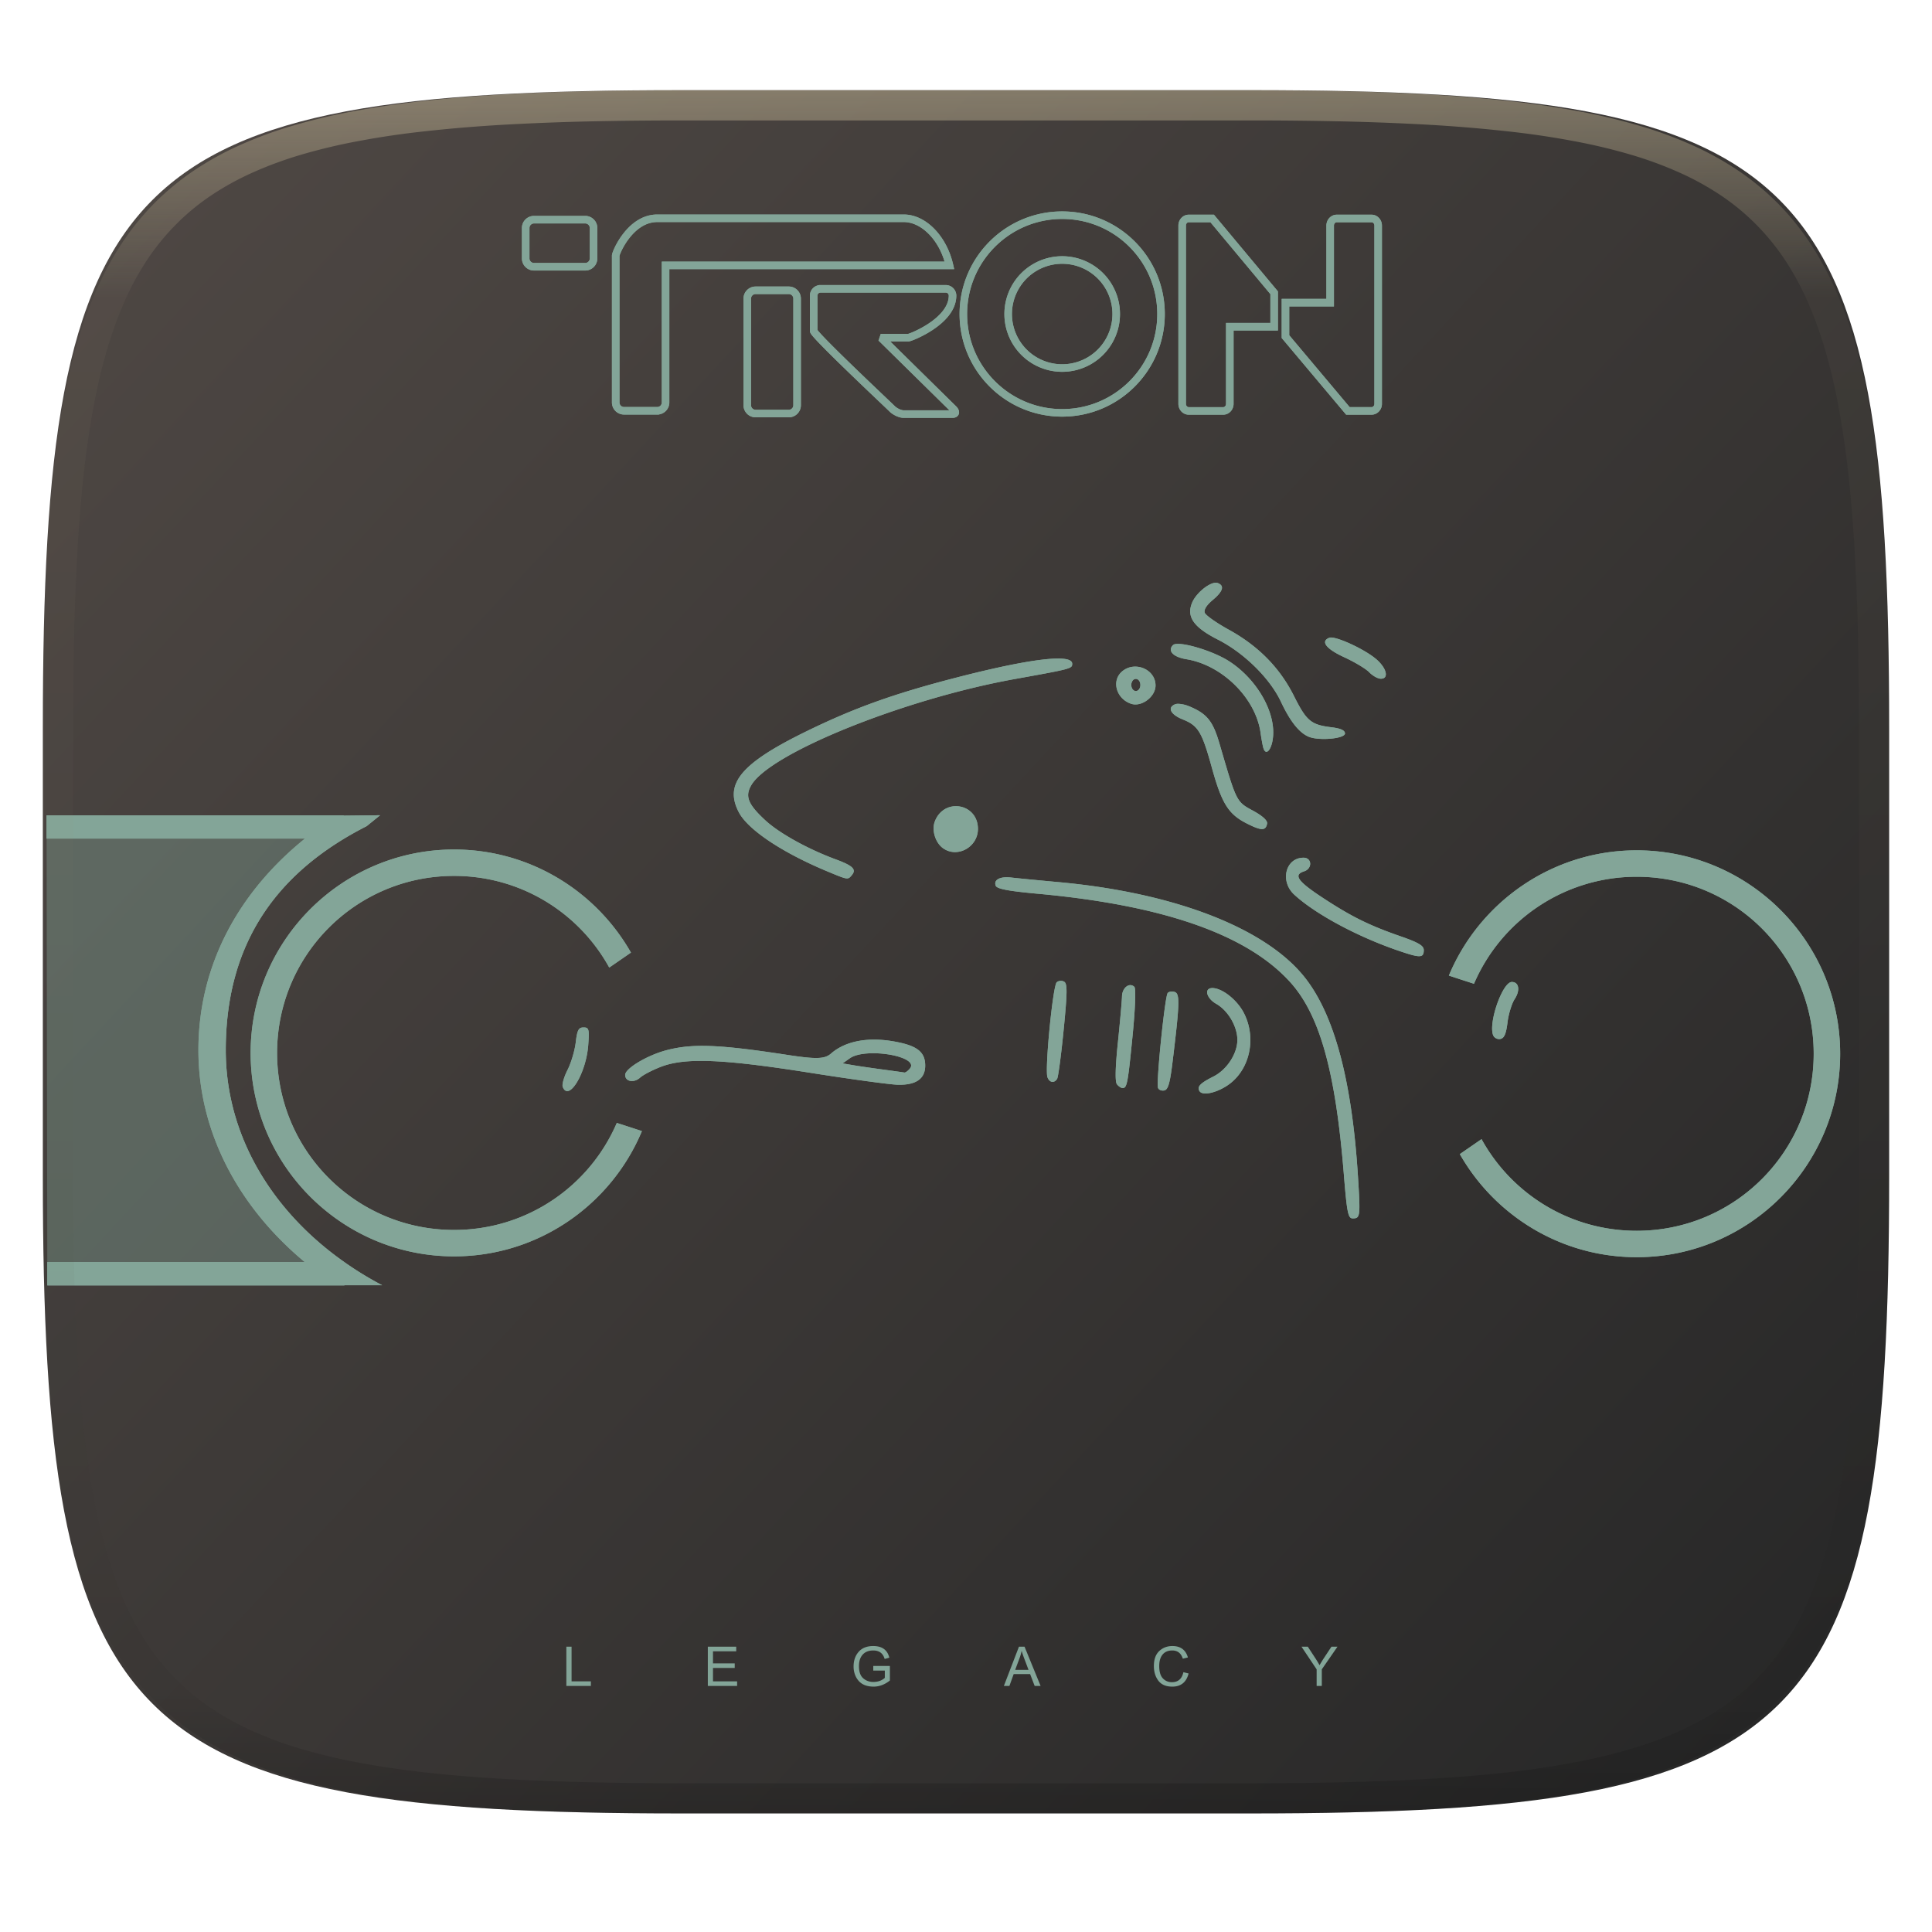 <svg xmlns="http://www.w3.org/2000/svg" style="isolation:isolate" width="256" height="256">
 <g filter="url(#a)">
  <linearGradient id="b" x1=".007" x2=".995" y1=".006" y2=".862" gradientTransform="matrix(244.648 0 0 228.338 5.676 11.947)" gradientUnits="userSpaceOnUse">
   <stop offset="0%" stop-color="#504945"/>
   <stop offset="100%" stop-color="#282828"/>
  </linearGradient>
  <path fill="url(#b)" d="M165.685 11.947c74.055 0 84.639 10.557 84.639 84.544v59.251c0 73.986-10.584 84.543-84.639 84.543h-75.37c-74.055 0-84.639-10.557-84.639-84.543V96.491c0-73.987 10.584-84.544 84.639-84.544h75.37z"/>
 </g>
 <path fill="#83a598" d="M161.002 77.221c-.946.099-2.539 1.425-3.045 2.646-.771 1.86.202 3.252 3.416 4.883 3.477 1.765 6.897 5.134 8.354 8.228 1.225 2.606 2.41 4.102 3.669 4.637 1.356.577 4.819.27 4.819-.428 0-.413-.566-.671-1.807-.822-2.69-.326-3.293-.832-4.949-4.137-1.873-3.739-4.715-6.63-8.639-8.791-1.62-.891-3.051-1.898-3.181-2.238-.15-.39.231-1.008 1.037-1.682 1.382-1.154 1.612-1.905.687-2.259a.766.766 0 0 0-.361-.037zm15.562 7.267c-.179-.023-.321-.02-.414.016-1.216.466-.45 1.473 1.965 2.584 1.381.635 2.871 1.53 3.313 1.988.441.459 1.121.846 1.508.857 1.154.04.818-1.411-.604-2.613-1.4-1.183-4.514-2.669-5.768-2.832zm-20.734.844c-.188.021-.326.069-.404.146-.758.758.029 1.587 1.777 1.872 4.766.777 9.193 5.171 9.83 9.757.114.817.281 1.725.373 2.02.362 1.16 1.177.111 1.293-1.664.22-3.357-2.28-7.563-5.859-9.86-1.693-1.086-4.667-2.089-6.311-2.259a3.338 3.338 0 0 0-.699-.012zm-15.684 1.93c-2.414.011-7.033.872-13.476 2.537-8.167 2.11-13.354 3.963-19.649 7.025-8.797 4.279-11.096 6.993-9.136 10.783 1.205 2.33 5.753 5.367 11.806 7.883 2.688 1.117 2.649 1.111 3.192.457.624-.752.12-1.241-2.137-2.074-3.679-1.358-7.472-3.458-9.312-5.154-2.327-2.145-2.752-3.207-1.875-4.692 2.519-4.265 20.266-11.412 34.882-14.047 7.56-1.362 7.631-1.381 7.631-2.031 0-.339-.35-.552-1.027-.641a6.79 6.79 0 0 0-.899-.046zm10.45 1.074a2.793 2.793 0 0 0-.563.021 2.628 2.628 0 0 0-1.404.659c-1.39 1.257-.683 3.614 1.273 4.244 1.376.443 3.213-.947 3.213-2.43 0-1.43-1.214-2.413-2.519-2.494zm-.09 1.621c.335 0 .601.358.601.805 0 .446-.266.802-.601.802-.335 0-.604-.356-.604-.802 0-.447.269-.805.604-.805zm5.558 3.305a1.01 1.01 0 0 0-.332.05c-1.099.422-.638 1.365.983 2.014 2.056.823 2.548 1.638 3.867 6.41 1.305 4.722 2.185 6.136 4.582 7.358 1.97 1.003 2.545 1.013 2.732.045.08-.408-.591-1.023-1.892-1.731-2.192-1.193-2.152-1.114-4.422-8.891-.874-2.994-1.659-3.955-4.025-4.935-.501-.208-1.089-.327-1.493-.32zm-29.377 13.56c-1.139-.006-2.301.64-2.826 2.047-.42 1.125.061 2.737 1.037 3.479 1.887 1.432 4.684-.067 4.684-2.51 0-1.709-1.13-2.756-2.41-2.973a3.025 3.025 0 0 0-.485-.043zm-66.519 5.742c-14.868 0-26.959 12.091-26.959 26.959s12.091 26.952 26.959 26.952c11.2 0 20.822-6.86 24.889-16.598-1.661-.548-1.961-.641-3.328-1.084-3.588 8.35-11.88 14.182-21.561 14.182-12.976 0-23.453-10.475-23.453-23.452 0-12.976 10.477-23.461 23.453-23.461 8.87 0 16.572 4.901 20.561 12.145l2.876-1.984c-4.641-8.15-13.404-13.659-23.437-13.659zm156.703.11c-11.2 0-20.822 6.859-24.889 16.597 1.661.548 1.961.641 3.329 1.084a23.431 23.431 0 0 1 21.56-14.181c12.976 0 23.453 10.474 23.453 23.451 0 12.976-10.477 23.461-23.453 23.461-8.87 0-16.572-4.901-20.56-12.145l-2.877 1.985c4.641 8.149 13.404 13.658 23.437 13.658 14.868 0 26.959-12.091 26.959-26.959s-12.091-26.951-26.959-26.951zm-44.146.978c-2.378 0-3.164 3.107-1.237 4.887 2.747 2.536 8.237 5.505 13.631 7.371v-.002c3.064 1.06 3.539 1.058 3.539-.021 0-.575-.712-.999-3.013-1.799-4.227-1.469-6.526-2.602-10.34-5.102-3.353-2.197-3.969-3.064-2.51-3.527 1.119-.355 1.063-1.807-.07-1.807zm-39.246 2.592c-1.161-.019-1.809.423-1.543 1.115.162.424 1.637.706 5.58 1.067 16.633 1.519 27.748 5.411 33.439 11.711 3.912 4.329 6.002 11.799 7.104 25.382.422 5.21.566 5.924 1.189 5.924.991 0 1.023-.257.691-5.539-.794-12.642-3.096-21.314-6.976-26.295-5.135-6.591-17.276-11.315-32.699-12.722-2.761-.252-5.577-.525-6.258-.606a5.32 5.32 0 0 0-.527-.037zm7.031 13.727a.846.846 0 0 0-.483.177c-.518.43-1.609 11.613-1.23 12.602.275.717.9.812 1.281.195.145-.234.532-3.15.861-6.48.49-4.96.505-6.115.077-6.379a.864.864 0 0 0-.506-.115zm59.814.146c-1.229 0-3.121 5.373-2.48 7.043.136.356.566.586.953.512.518-.1.769-.674.953-2.174.137-1.121.563-2.517.947-3.104.764-1.166.582-2.277-.373-2.277zm-50.533.416a.856.856 0 0 0-.529.188c-.328.247-.576.718-.59 1.293-.015.614-.262 3.375-.547 6.136-.341 3.304-.384 5.191-.125 5.522.217.276.559.502.76.502.573 0 .69-.618 1.32-7.024.347-3.523.444-6.169.234-6.379a.754.754 0 0 0-.523-.238zm10.855.391c-1.131-.003-.811 1.338.497 2.082 1.581.899 2.811 2.993 2.814 4.783.002 1.826-1.394 3.963-3.176 4.857-1.758.883-2.202 1.35-1.84 1.936.424.686 2.494.176 4.024-.99 2.707-2.065 3.513-6.15 1.849-9.373-.894-1.735-2.865-3.292-4.168-3.295zm-5.226.465c-.273-.031-.55.035-.69.181-.371.389-1.542 11.815-1.289 12.576.087.26.455.415.819.346.515-.098.76-.926 1.103-3.736.938-7.676.987-9.048.323-9.303a1.099 1.099 0 0 0-.266-.064zm-78.104 4.753c-.653 0-.836.353-1.029 1.981-.129 1.089-.618 2.732-1.088 3.652-.469.92-.755 1.927-.636 2.237.781 2.036 3.11-1.789 3.382-5.555.152-2.096.092-2.315-.629-2.315zm38.289 1.614c-2.239.039-4.139.666-5.492 1.847-.839.733-1.949.766-5.793.176-9.04-1.387-12.546-1.523-15.98-.629-2.561.667-5.504 2.423-5.504 3.283 0 .888 1.161 1.1 1.977.362.408-.37 1.669-1.023 2.8-1.453 3.21-1.22 8.196-1.016 19.721.804 5.412.855 10.656 1.571 11.656 1.59 2.396.048 3.604-.802 3.604-2.535 0-1.648-.889-2.481-3.219-3.018-.967-.222-1.9-.358-2.789-.408a13.518 13.518 0 0 0-.981-.019zm.422 1.806c2.623.069 5.421.963 4.537 2.028-.262.316-.591.554-.73.527-.139-.027-1.428-.208-2.863-.4-1.436-.193-3.22-.453-3.965-.58l-1.356-.231.954-.676c.526-.373 1.372-.575 2.322-.644a11.43 11.43 0 0 1 1.101-.024z"/>
 <path fill="#83a598" fill-opacity=".392" d="M50.367 108.023l-4.836.057v-.044H6.17l.099 62.283h39.369v-.019h4.996a45.058 45.058 0 0 1-4.996-3.054v-.018h-.022c-9.57-6.725-15.702-16.763-15.702-28.082 0-13.364 5.985-23.227 18.654-29.668l1.799-1.455z"/>
 <path fill="#83a598" d="M50.367 108.023l-4.836.057v-.044H6.17v3.084h34.236c-8.825 7.126-14.116 16.815-14.116 28.026 0 11.017 5.444 20.893 14.089 28.082H6.269v3.091h39.369v-.019h4.996a45.058 45.058 0 0 1-4.996-3.054v-.018h-.022c-9.57-6.725-15.702-16.763-15.702-28.082 0-13.364 5.985-23.227 18.654-29.668l1.799-1.455z"/>
 <path fill="#83a598" d="M161.002 77.221c-.946.099-2.539 1.425-3.045 2.646-.771 1.86.202 3.252 3.416 4.883 3.477 1.765 6.897 5.134 8.354 8.228 1.225 2.606 2.41 4.102 3.669 4.637 1.356.577 4.819.27 4.819-.428 0-.413-.566-.671-1.807-.822-2.69-.326-3.293-.832-4.949-4.137-1.873-3.739-4.715-6.63-8.639-8.791-1.62-.891-3.051-1.898-3.181-2.238-.15-.39.231-1.008 1.037-1.682 1.382-1.154 1.612-1.905.687-2.259a.766.766 0 0 0-.361-.037zm15.562 7.267c-.179-.023-.321-.02-.414.016-1.216.466-.45 1.473 1.965 2.584 1.381.635 2.871 1.53 3.313 1.988.441.459 1.121.846 1.508.857 1.154.04.818-1.411-.604-2.613-1.4-1.183-4.514-2.669-5.768-2.832zm-20.734.844c-.188.021-.326.069-.404.146-.758.758.029 1.587 1.777 1.872 4.766.777 9.193 5.171 9.83 9.757.114.817.281 1.725.373 2.02.362 1.16 1.177.111 1.293-1.664.22-3.357-2.28-7.563-5.859-9.86-1.693-1.086-4.667-2.089-6.311-2.259a3.338 3.338 0 0 0-.699-.012zm-15.684 1.93c-2.414.011-7.033.872-13.476 2.537-8.167 2.11-13.354 3.963-19.649 7.025-8.797 4.279-11.096 6.993-9.136 10.783 1.205 2.33 5.753 5.367 11.806 7.883 2.688 1.117 2.649 1.111 3.192.457.624-.752.12-1.241-2.137-2.074-3.679-1.358-7.472-3.458-9.312-5.154-2.327-2.145-2.752-3.207-1.875-4.692 2.519-4.265 20.266-11.412 34.882-14.047 7.56-1.362 7.631-1.381 7.631-2.031 0-.339-.35-.552-1.027-.641a6.79 6.79 0 0 0-.899-.046zm10.45 1.074a2.793 2.793 0 0 0-.563.021 2.628 2.628 0 0 0-1.404.659c-1.39 1.257-.683 3.614 1.273 4.244 1.376.443 3.213-.947 3.213-2.43 0-1.43-1.214-2.413-2.519-2.494zm-.09 1.621c.335 0 .601.358.601.805 0 .446-.266.802-.601.802-.335 0-.604-.356-.604-.802 0-.447.269-.805.604-.805zm5.558 3.305a1.01 1.01 0 0 0-.332.05c-1.099.422-.638 1.365.983 2.014 2.056.823 2.548 1.638 3.867 6.41 1.305 4.722 2.185 6.136 4.582 7.358 1.97 1.003 2.545 1.013 2.732.045.08-.408-.591-1.023-1.892-1.731-2.192-1.193-2.152-1.114-4.422-8.891-.874-2.994-1.659-3.955-4.025-4.935-.501-.208-1.089-.327-1.493-.32zm-29.377 13.56c-1.139-.006-2.301.64-2.826 2.047-.42 1.125.061 2.737 1.037 3.479 1.887 1.432 4.684-.067 4.684-2.51 0-1.709-1.13-2.756-2.41-2.973a3.025 3.025 0 0 0-.485-.043zm-66.519 5.742c-14.868 0-26.959 12.091-26.959 26.959s12.091 26.952 26.959 26.952c11.2 0 20.822-6.86 24.889-16.598-1.661-.548-1.961-.641-3.328-1.084-3.588 8.35-11.88 14.182-21.561 14.182-12.976 0-23.453-10.475-23.453-23.452 0-12.976 10.477-23.461 23.453-23.461 8.87 0 16.572 4.901 20.561 12.145l2.876-1.984c-4.641-8.15-13.404-13.659-23.437-13.659zm156.703.11c-11.2 0-20.822 6.859-24.889 16.597 1.661.548 1.961.641 3.329 1.084a23.431 23.431 0 0 1 21.56-14.181c12.976 0 23.453 10.474 23.453 23.451 0 12.976-10.477 23.461-23.453 23.461-8.87 0-16.572-4.901-20.56-12.145l-2.877 1.985c4.641 8.149 13.404 13.658 23.437 13.658 14.868 0 26.959-12.091 26.959-26.959s-12.091-26.951-26.959-26.951zm-44.146.978c-2.378 0-3.164 3.107-1.237 4.887 2.747 2.536 8.237 5.505 13.631 7.371v-.002c3.064 1.06 3.539 1.058 3.539-.021 0-.575-.712-.999-3.013-1.799-4.227-1.469-6.526-2.602-10.34-5.102-3.353-2.197-3.969-3.064-2.51-3.527 1.119-.355 1.063-1.807-.07-1.807zm-39.246 2.592c-1.161-.019-1.809.423-1.543 1.115.162.424 1.637.706 5.58 1.067 16.633 1.519 27.748 5.411 33.439 11.711 3.912 4.329 6.002 11.799 7.104 25.382.422 5.21.566 5.924 1.189 5.924.991 0 1.023-.257.691-5.539-.794-12.642-3.096-21.314-6.976-26.295-5.135-6.591-17.276-11.315-32.699-12.722-2.761-.252-5.577-.525-6.258-.606a5.32 5.32 0 0 0-.527-.037zm7.031 13.727a.846.846 0 0 0-.483.177c-.518.43-1.609 11.613-1.23 12.602.275.717.9.812 1.281.195.145-.234.532-3.15.861-6.48.49-4.96.505-6.115.077-6.379a.864.864 0 0 0-.506-.115zm59.814.146c-1.229 0-3.121 5.373-2.48 7.043.136.356.566.586.953.512.518-.1.769-.674.953-2.174.137-1.121.563-2.517.947-3.104.764-1.166.582-2.277-.373-2.277zm-50.533.416a.856.856 0 0 0-.529.188c-.328.247-.576.718-.59 1.293-.015.614-.262 3.375-.547 6.136-.341 3.304-.384 5.191-.125 5.522.217.276.559.502.76.502.573 0 .69-.618 1.32-7.024.347-3.523.444-6.169.234-6.379a.754.754 0 0 0-.523-.238zm10.855.391c-1.131-.003-.811 1.338.497 2.082 1.581.899 2.811 2.993 2.814 4.783.002 1.826-1.394 3.963-3.176 4.857-1.758.883-2.202 1.35-1.84 1.936.424.686 2.494.176 4.024-.99 2.707-2.065 3.513-6.15 1.849-9.373-.894-1.735-2.865-3.292-4.168-3.295zm-5.226.465c-.273-.031-.55.035-.69.181-.371.389-1.542 11.815-1.289 12.576.087.26.455.415.819.346.515-.098.76-.926 1.103-3.736.938-7.676.987-9.048.323-9.303a1.099 1.099 0 0 0-.266-.064zm-78.104 4.753c-.653 0-.836.353-1.029 1.981-.129 1.089-.618 2.732-1.088 3.652-.469.92-.755 1.927-.636 2.237.781 2.036 3.11-1.789 3.382-5.555.152-2.096.092-2.315-.629-2.315zm38.289 1.614c-2.239.039-4.139.666-5.492 1.847-.839.733-1.949.766-5.793.176-9.04-1.387-12.546-1.523-15.98-.629-2.561.667-5.504 2.423-5.504 3.283 0 .888 1.161 1.1 1.977.362.408-.37 1.669-1.023 2.8-1.453 3.21-1.22 8.196-1.016 19.721.804 5.412.855 10.656 1.571 11.656 1.59 2.396.048 3.604-.802 3.604-2.535 0-1.648-.889-2.481-3.219-3.018-.967-.222-1.9-.358-2.789-.408a13.518 13.518 0 0 0-.981-.019zm.422 1.806c2.623.069 5.421.963 4.537 2.028-.262.316-.591.554-.73.527-.139-.027-1.428-.208-2.863-.4-1.436-.193-3.22-.453-3.965-.58l-1.356-.231.954-.676c.526-.373 1.372-.575 2.322-.644a11.43 11.43 0 0 1 1.101-.024z" filter="url(#c)"/>
 <path fill="#83a598" d="M50.367 108.023l-4.836.057v-.044H6.17v3.084h34.236c-8.825 7.126-14.116 16.815-14.116 28.026 0 11.017 5.444 20.893 14.089 28.082H6.269v3.091h39.369v-.019h4.996a45.058 45.058 0 0 1-4.996-3.054v-.018h-.022c-9.57-6.725-15.702-16.763-15.702-28.082 0-13.364 5.985-23.227 18.654-29.668l1.799-1.455z" filter="url(#d)"/>
 <path fill="none" stroke="#83a598" stroke-linecap="square" stroke-miterlimit="3" d="M177.125 28.948h4.617c.479 0 .871.422.871.937v23.626c0 .515-.392.937-.871.937h-3.136l-8.275-9.844v-4.5h5.923V29.885c0-.515.392-.937.871-.937zm-15.035 25.5h-4.582c-.475 0-.864-.422-.864-.937V29.885c0-.515.389-.937.864-.937h3.112l8.211 9.844v4.5h-5.877v10.219c0 .515-.389.937-.864.937zm-21.344-25.935c7.233 0 13.097 5.864 13.097 13.097 0 7.234-5.864 13.097-13.097 13.097s-13.097-5.863-13.097-13.097c0-7.233 5.864-13.097 13.097-13.097zm0 5.939a7.158 7.158 0 1 1 0 14.316 7.158 7.158 0 0 1 0-14.316zm-32.027 3.818h16.597c.495 0 .901.405.901.901 0 3.426-5.577 5.568-5.832 5.568h-3.675c.066.051.128.104.183.159l9.428 9.279c.386.379.342.689-.097.689h-6.501c-.439 0-1.113-.31-1.498-.689-.891-.876-10.407-9.813-10.407-10.34v-4.666c0-.496.405-.901.901-.901zm-8.601.196h4.404c.606 0 1.101.495 1.101 1.101v14.13c0 .606-.495 1.101-1.101 1.101h-4.404a1.104 1.104 0 0 1-1.101-1.101v-14.13c0-.606.495-1.101 1.101-1.101zM87.089 54.431h-4.404a1.104 1.104 0 0 1-1.101-1.101V33.869c0-.369 1.903-4.945 5.505-4.945h32.664c2.655 0 5.239 2.657 6.056 6.239H88.19V53.33c0 .606-.495 1.101-1.101 1.101zM70.757 29.107h6.79c.606 0 1.101.496 1.101 1.101v4.037c0 .606-.495 1.101-1.101 1.101h-6.79a1.104 1.104 0 0 1-1.101-1.101v-4.037c0-.605.496-1.101 1.101-1.101z" vector-effect="non-scaling-stroke"/>
 <path fill="none" stroke="#83a598" stroke-linecap="square" stroke-miterlimit="3" d="M177.125 28.948h4.617c.479 0 .871.422.871.937v23.626c0 .515-.392.937-.871.937h-3.136l-8.274-9.844v-4.5h5.923V29.885c0-.515.391-.937.87-.937zm-15.035 25.5h-4.582c-.475 0-.864-.422-.864-.937V29.885c0-.515.389-.937.864-.937h3.112l8.211 9.844v4.5h-5.877v10.219c0 .515-.389.937-.864.937zm-21.344-25.935c7.233 0 13.097 5.864 13.097 13.097 0 7.234-5.864 13.097-13.097 13.097s-13.097-5.863-13.097-13.097c0-7.233 5.864-13.097 13.097-13.097zm0 5.939a7.158 7.158 0 1 1 0 14.316 7.158 7.158 0 0 1 0-14.316zm-32.027 3.818h16.597c.495 0 .901.405.901.901 0 3.426-5.577 5.568-5.832 5.568h-3.675c.066.051.128.104.183.159l9.428 9.279c.386.379.342.689-.097.689h-6.501c-.439 0-1.113-.31-1.498-.689-.891-.876-10.407-9.813-10.407-10.34v-4.666c0-.496.405-.901.901-.901zm-8.601.196h4.404c.606 0 1.101.495 1.101 1.101v14.13c0 .606-.495 1.101-1.101 1.101h-4.404a1.104 1.104 0 0 1-1.101-1.101v-14.13c0-.606.495-1.101 1.101-1.101zM87.089 54.431h-4.404a1.104 1.104 0 0 1-1.101-1.101V33.869c0-.369 1.903-4.945 5.505-4.945h32.664c2.655 0 5.239 2.657 6.056 6.239H88.19V53.33c0 .606-.495 1.101-1.101 1.101zM70.757 29.107h6.79c.606 0 1.101.496 1.101 1.101v4.037c0 .606-.495 1.101-1.101 1.101h-6.79a1.104 1.104 0 0 1-1.101-1.101v-4.037c0-.605.496-1.101 1.101-1.101z" filter="url(#e)" vector-effect="non-scaling-stroke"/>
 <path fill="#83a598" fill-rule="evenodd" d="M75.045 223.399v-5.204h.691v4.59h2.561v.614h-3.252zm18.745 0v-5.204h3.763v.614h-3.078v1.595h2.881v.608h-2.881v1.773h3.196v.614H93.79zm21.923-2.04v-.614h2.203v1.93c-.677.54-1.396.811-2.153.811-.417 0-.788-.059-1.112-.176a2.124 2.124 0 0 1-.824-.531 2.534 2.534 0 0 1-.53-.861 3.086 3.086 0 0 1-.193-1.097c0-.788.224-1.44.672-1.948.447-.509 1.091-.765 1.932-.765 1.174 0 1.885.516 2.132 1.544l-.62.169c-.217-.75-.72-1.125-1.507-1.125-.605 0-1.073.183-1.403.55-.328.366-.494.876-.494 1.533 0 .735.186 1.267.557 1.596.371.328.822.492 1.351.492.605 0 1.112-.18 1.518-.539v-.968l-1.529-.001zm17.304 2.04l2-5.204h.741l2.13 5.204h-.788l-.604-1.577h-2.175l-.57 1.577h-.734zm1.501-2.136h1.767l-.544-1.442a13.25 13.25 0 0 1-.369-1.077c-.065.334-.16.665-.284.99l-.57 1.529zm22.288.31l.691.173c-.297 1.159-1.018 1.741-2.159 1.741-.837 0-1.453-.262-1.849-.786-.395-.525-.593-1.173-.593-1.945 0-.876.235-1.536.707-1.982.471-.443 1.054-.666 1.746-.666 1.077 0 1.761.505 2.055 1.513l-.674.163c-.232-.726-.696-1.088-1.392-1.088-.562 0-.991.18-1.29.544-.297.362-.445.869-.445 1.516 0 .75.161 1.296.481 1.635.32.338.721.507 1.198.507.824 0 1.331-.442 1.524-1.325zm17.656 1.826v-2.203l-2.006-3.001h.837l1.028 1.572c.161.247.338.539.527.876.202-.349.392-.655.564-.919l1.012-1.529h.8l-2.077 3.001v2.203h-.685z"/>
 <g opacity=".4">
  <linearGradient id="f" x1=".517" x2=".517" y2="1" gradientTransform="matrix(244.65 0 0 228.34 5.68 11.95)" gradientUnits="userSpaceOnUse">
   <stop offset="0%" stop-color="#ebdbb2"/>
   <stop offset="12.5%" stop-color="#ebdbb2" stop-opacity=".098"/>
   <stop offset="92.5%" stop-opacity=".098"/>
   <stop offset="100%" stop-opacity=".498"/>
  </linearGradient>
  <path fill="url(#f)" fill-rule="evenodd" d="M165.068 11.951c4.328-.01 8.656.04 12.984.138 3.875.078 7.75.226 11.626.452 3.453.196 6.905.481 10.348.854 3.06.335 6.118.786 9.148 1.346a80.47 80.47 0 0 1 8.046 1.916 53.64 53.64 0 0 1 7.023 2.584 40.413 40.413 0 0 1 6.06 3.35 35.176 35.176 0 0 1 5.134 4.215 35.072 35.072 0 0 1 4.22 5.119 41.692 41.692 0 0 1 3.363 6.042 55.982 55.982 0 0 1 2.597 7.005 80.224 80.224 0 0 1 1.918 8.037 124.43 124.43 0 0 1 1.348 9.127c.374 3.439.659 6.878.856 10.326.226 3.861.373 7.732.462 11.593.088 4.323.138 8.646.128 12.96v58.21c.01 4.324-.04 8.637-.128 12.96a325.177 325.177 0 0 1-.462 11.593 200.984 200.984 0 0 1-.856 10.326 124.691 124.691 0 0 1-1.348 9.137 80.687 80.687 0 0 1-1.918 8.027 55.414 55.414 0 0 1-2.597 7.005 41.18 41.18 0 0 1-3.364 6.042 34.559 34.559 0 0 1-4.22 5.119 35.177 35.177 0 0 1-5.134 4.215 40.412 40.412 0 0 1-6.059 3.35 55.138 55.138 0 0 1-7.023 2.594 77.806 77.806 0 0 1-8.046 1.906 120 120 0 0 1-9.148 1.346c-3.443.373-6.895.658-10.348.854-3.875.226-7.75.374-11.626.462-4.328.088-8.656.138-12.984.128H90.942c-4.328.01-8.656-.04-12.984-.128a328.387 328.387 0 0 1-11.626-.462 203.003 203.003 0 0 1-10.348-.854 120 120 0 0 1-9.148-1.346 77.806 77.806 0 0 1-8.046-1.906 55.139 55.139 0 0 1-7.023-2.594 40.413 40.413 0 0 1-6.06-3.35 35.176 35.176 0 0 1-5.134-4.215 34.56 34.56 0 0 1-4.22-5.119 41.183 41.183 0 0 1-3.363-6.042 55.415 55.415 0 0 1-2.597-7.005 80.682 80.682 0 0 1-1.918-8.027 124.688 124.688 0 0 1-1.348-9.137 200.993 200.993 0 0 1-.856-10.326 325.212 325.212 0 0 1-.462-11.593 569.197 569.197 0 0 1-.128-12.96v-58.21c-.01-4.314.04-8.637.128-12.96.089-3.86.236-7.732.462-11.593.197-3.448.482-6.887.856-10.326.335-3.055.787-6.101 1.348-9.127a80.219 80.219 0 0 1 1.918-8.037 55.983 55.983 0 0 1 2.597-7.005 41.695 41.695 0 0 1 3.364-6.042 35.072 35.072 0 0 1 4.22-5.119 35.176 35.176 0 0 1 5.134-4.215 40.413 40.413 0 0 1 6.059-3.35 53.64 53.64 0 0 1 7.023-2.584 80.47 80.47 0 0 1 8.046-1.916 125.11 125.11 0 0 1 9.148-1.346c3.443-.373 6.895-.658 10.348-.854 3.875-.226 7.75-.374 11.626-.452 4.328-.098 8.656-.148 12.984-.138h74.126zm.01 4.009c4.298-.01 8.597.039 12.895.127 3.827.089 7.653.236 11.48.452 3.383.197 6.766.472 10.13.845 2.971.315 5.932.747 8.863 1.297a75.943 75.943 0 0 1 7.653 1.818 50.493 50.493 0 0 1 6.501 2.397 37.038 37.038 0 0 1 5.47 3.026 30.383 30.383 0 0 1 4.524 3.724 31.05 31.05 0 0 1 3.738 4.519 37.271 37.271 0 0 1 3.03 5.443 51.46 51.46 0 0 1 2.4 6.494 75.563 75.563 0 0 1 1.829 7.634c.54 2.928.974 5.875 1.298 8.842.374 3.36.65 6.73.846 10.11.217 3.822.374 7.634.453 11.456.088 4.293.137 8.577.137 12.87v58.212c0 4.293-.049 8.577-.137 12.87a317.503 317.503 0 0 1-.453 11.456c-.196 3.38-.472 6.75-.846 10.12a121.689 121.689 0 0 1-1.298 8.832 75.562 75.562 0 0 1-1.83 7.634 50.902 50.902 0 0 1-2.4 6.494 36.767 36.767 0 0 1-3.03 5.443 30.615 30.615 0 0 1-3.737 4.53 30.938 30.938 0 0 1-4.525 3.713 37.038 37.038 0 0 1-5.469 3.026 49.07 49.07 0 0 1-6.501 2.397 75.942 75.942 0 0 1-7.653 1.818c-2.931.55-5.892.982-8.863 1.306-3.364.364-6.747.649-10.13.836-3.827.216-7.653.373-11.48.452-4.298.098-8.597.137-12.895.137H90.932c-4.298 0-8.597-.04-12.895-.137a320.093 320.093 0 0 1-11.48-.452 193.696 193.696 0 0 1-10.13-.836 116.71 116.71 0 0 1-8.863-1.306 75.942 75.942 0 0 1-7.653-1.818 49.07 49.07 0 0 1-6.501-2.397 37.038 37.038 0 0 1-5.47-3.026 30.938 30.938 0 0 1-4.524-3.714 30.615 30.615 0 0 1-3.738-4.529 36.766 36.766 0 0 1-3.03-5.443 50.903 50.903 0 0 1-2.4-6.494 75.567 75.567 0 0 1-1.829-7.634 121.69 121.69 0 0 1-1.298-8.832c-.374-3.37-.65-6.74-.846-10.12a317.535 317.535 0 0 1-.453-11.456 623.851 623.851 0 0 1-.137-12.87V97.014c0-4.293.049-8.577.137-12.87.079-3.822.236-7.634.453-11.456.197-3.38.472-6.75.846-10.11.324-2.967.757-5.914 1.298-8.842a75.568 75.568 0 0 1 1.83-7.634 51.46 51.46 0 0 1 2.4-6.494 37.27 37.27 0 0 1 3.03-5.443 31.05 31.05 0 0 1 3.737-4.52 30.384 30.384 0 0 1 4.525-3.723 37.039 37.039 0 0 1 5.469-3.026 50.494 50.494 0 0 1 6.501-2.397 75.943 75.943 0 0 1 7.653-1.818c2.931-.55 5.892-.982 8.863-1.297 3.364-.373 6.747-.648 10.13-.845a344.71 344.71 0 0 1 11.48-.452c4.298-.088 8.597-.137 12.895-.127H165.078z"/>
 </g>
</svg>
